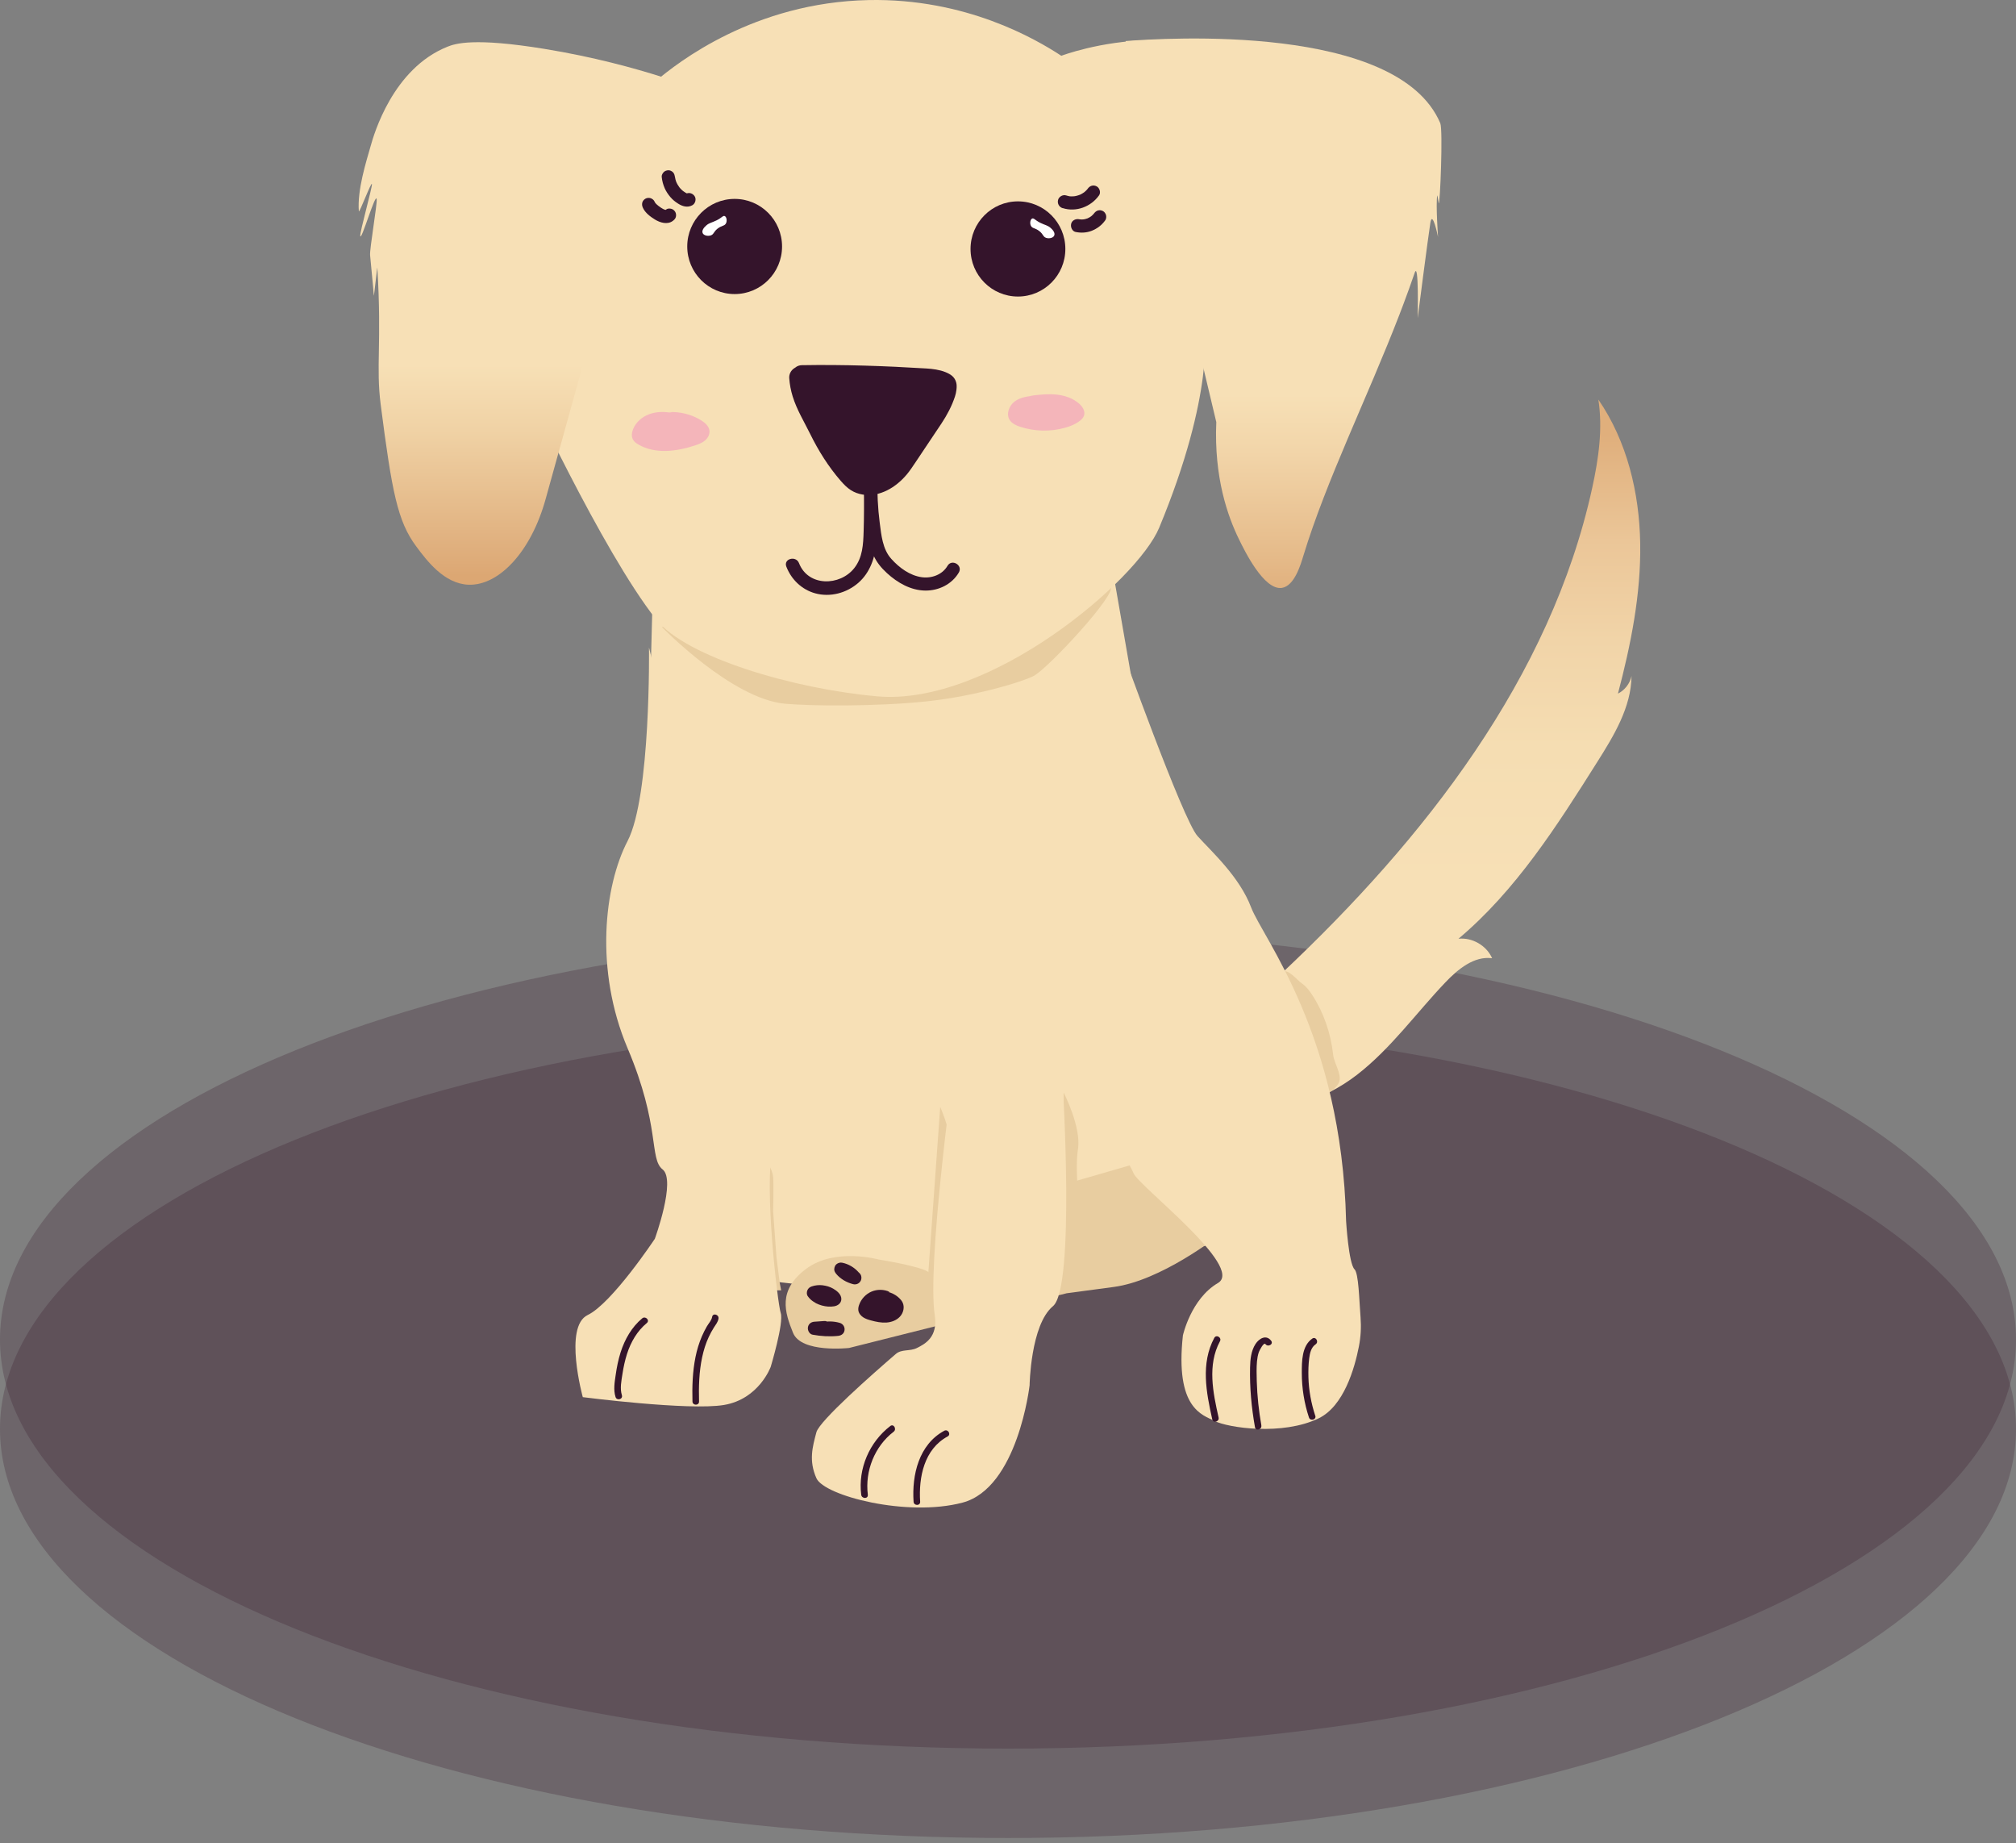 <svg xmlns="http://www.w3.org/2000/svg" width="256" height="234" viewBox="0 0 256 234" fill="none"><rect x="0" y="0" width="256" height="234" fill="#808080" stroke="none"/><path opacity="0.25" d="M128 221.997C198.692 221.997 256 198.749 256 170.07C256 141.392 198.692 118.144 128 118.144C57.308 118.144 0 141.392 0 170.07C0 198.749 57.308 221.997 128 221.997Z" fill="#34142B"></path><path opacity="0.25" d="M128 233.348C198.692 233.348 256 210.1 256 181.421C256 152.743 198.692 129.495 128 129.495C57.308 129.495 0 152.743 0 181.421C0 210.1 57.308 233.348 128 233.348Z" fill="#34142B"></path><path d="M153.624 131.873C152.567 133.18 152.584 135.145 153.38 136.625C154.175 138.104 155.633 139.137 157.191 139.757C162.215 141.762 168.051 139.757 172.329 136.446C176.607 133.135 179.806 128.64 183.54 124.721C185.136 123.046 187.184 121.348 189.476 121.655C188.764 120.042 186.95 118.992 185.203 119.182C192.508 113.04 197.732 104.816 202.828 96.736C204.948 93.381 207.134 89.79 207.179 85.821C206.979 86.775 206.322 87.624 205.454 88.06C207.096 81.834 208.381 75.447 208.281 69.009C208.18 62.571 206.611 56.027 202.967 50.728C203.54 54.441 202.995 58.238 202.194 61.907C196.909 86.094 180.841 106.541 162.849 123.481C161.669 124.592 160.462 125.703 159.032 126.463C158.003 127.01 156.862 127.367 155.972 128.121C154.376 129.467 153.942 131.717 153.613 133.783C153.38 133.325 153.146 132.867 152.912 132.404" fill="url(#paint0_linear_116_919)"></path><path d="M162.728 123.426C163.562 122.879 164.563 124.325 165.381 124.9C165.876 125.247 166.271 125.771 166.628 126.313C168.063 128.507 168.992 131.165 169.292 133.929C169.404 134.967 170.389 136.363 170.06 137.335C169.732 138.306 168.091 139.189 167.195 139.579C165.993 140.104 164.92 137.586 164.347 136.213C163.139 133.298 162.655 130.037 162.282 126.81C162.232 126.352 162.349 125.682 162.728 125.755" fill="#E8CDA0"></path><path d="M82.98 71.69L82.173 102.74L97.166 162.578L114.847 164.605L141.491 161.215L162.571 155.632L144.518 90.864L141.491 73.493L82.98 71.69Z" fill="#F7E0B6"></path><path d="M154.554 156.999C154.554 156.999 147.443 162.583 141.446 163.387L135.448 164.191L107.814 171.137C107.814 171.137 101.756 171.818 100.704 169.216C99.653 166.614 98.724 163.817 102.373 161.086C106.023 158.356 111.587 159.908 111.587 159.908C111.587 159.908 117.15 160.779 118.018 161.583C118.886 162.387 120.922 161.896 120.922 161.896L136.767 149.891L146.197 147.161L151.761 149.64" fill="#E8CDA0"></path><path d="M135.061 138.708C135.061 138.708 137.342 143.08 136.88 145.922C136.418 148.764 137.253 155.788 137.253 155.788L136.652 161.695L135.634 163.973L134.755 163.649L135.066 138.708H135.061Z" fill="#E8CDA0"></path><path d="M119.393 140.534C119.393 140.534 121.413 145.034 120.784 147.843C120.156 150.651 120.573 157.715 120.573 157.715L119.621 163.577L118.47 165.788L117.607 165.414L119.393 140.54V140.534Z" fill="#E8CDA0"></path><path d="M120.984 136.553C120.984 136.553 117.718 160.651 118.697 166.949C119.137 169.78 117.435 170.64 116.416 171.148C115.554 171.578 114.497 171.26 113.763 171.891C110.87 174.381 104.06 180.372 103.67 181.835C103.175 183.7 102.68 185.436 103.67 187.669C104.661 189.903 115.17 192.633 122.214 190.774C129.257 188.915 130.742 175.883 130.742 175.883C130.742 175.883 130.865 168.189 133.708 165.832C136.551 163.476 134.943 137.541 134.943 137.541" fill="#F7E0B6"></path><path d="M142.293 81.969C142.293 81.969 150.21 104.096 152.062 106.14C153.915 108.183 157.392 111.304 158.878 115.213C160.363 119.121 170.377 131.405 170.934 155.04C170.934 155.04 171.256 160.406 172.002 161.148C172.53 161.679 172.592 164.984 172.77 167.273C172.864 168.502 172.797 169.736 172.558 170.947C172.013 173.744 170.633 178.524 167.456 180.065C162.867 182.298 155.934 181.282 154.199 180.389C152.719 179.629 149.191 178.853 150.21 169.546C150.21 169.546 151.228 164.895 154.66 162.89C158.093 160.886 144.601 150.562 143.951 148.976C143.3 147.39 141.169 144.945 140.707 136.536" fill="#F7E0B6"></path><path d="M84.049 79.602C84.049 79.602 92.889 88.725 99.688 89.345C102.987 89.646 111.154 89.713 117.457 89.066C124.15 88.379 130.343 86.385 131.383 85.749C133.403 84.509 141.909 75.341 141.025 74.454C139.589 73.013 84.043 79.602 84.043 79.602H84.049Z" fill="#E8CDA0"></path><path d="M152.942 41.695C152.942 41.695 154.305 49.88 147.195 67.005C144.413 73.705 125.653 89.657 111.405 88.406C100.784 87.474 87.092 83.437 83.309 78.635C76.404 69.875 66.435 48.239 66.435 48.239C61.984 45.135 59.914 56.212 59.914 56.212C57.316 49.512 58.368 41.695 58.368 41.695C57.01 40.456 53.049 46.536 53.049 46.536C53.789 41.695 59.23 36.112 59.23 36.112C58.028 34.191 53.049 40.456 53.049 40.456C53.294 35.743 60.882 25.587 60.882 25.587C60.576 23.32 54.468 28.909 55.029 28.418C64.176 5.955 83.253 10.31 83.253 10.31C86.052 7.937 95.771 0.305 110.292 0.009C122.61 -0.242 131.483 4.928 134.771 7.083C134.771 7.083 154.277 -0.399 166.389 13.621L161.682 12.438C161.682 12.438 168.52 19.741 168.77 22.845L162.711 18.501C162.711 18.501 171.24 27.993 171.735 32.583C171.735 32.583 163.59 26.084 162.122 26.904C162.817 27.848 170.918 34.576 170.328 42.583C170.328 42.583 165.182 34.939 163.947 35.682C163.947 35.682 167.223 44.152 167.101 51.595C167.101 51.595 163.641 38.847 157.332 42.566C157.332 42.566 160.547 44.068 161.565 52.493C161.565 52.493 155.445 39.897 152.942 41.701V41.695Z" fill="#F7E0B6"></path><path d="M129.263 37.648C132.587 37.648 135.283 34.943 135.283 31.606C135.283 28.27 132.587 25.565 129.263 25.565C125.938 25.565 123.243 28.27 123.243 31.606C123.243 34.943 125.938 37.648 129.263 37.648Z" fill="#34142B"></path><path d="M93.289 37.334C96.614 37.334 99.309 34.63 99.309 31.293C99.309 27.957 96.614 25.252 93.289 25.252C89.965 25.252 87.269 27.957 87.269 31.293C87.269 34.63 89.965 37.334 93.289 37.334Z" fill="#34142B"></path><path d="M101.083 46.592C101.306 46.447 101.562 46.363 101.829 46.363C107.097 46.273 112.388 46.458 117.651 46.782C118.414 46.826 119.326 46.949 120.033 47.234C120.739 47.519 121.251 47.859 121.435 48.607C121.551 49.088 121.429 49.858 121.268 50.333C120.867 51.556 120.261 52.694 119.548 53.767L116.199 58.775C115.86 59.277 115.526 59.785 115.137 60.249C114.792 60.657 114.413 61.036 114.002 61.371C113.173 62.052 112.194 62.572 111.142 62.767C110.09 62.962 108.95 62.806 108.049 62.231C107.559 61.918 107.147 61.494 106.764 61.053C105.2 59.255 103.926 57.223 102.875 55.084C102.107 53.526 101.178 52.013 100.66 50.338C100.427 49.584 100.276 48.803 100.221 48.016C100.221 48.016 100.221 48.01 100.221 48.004C100.187 47.507 100.432 47.033 100.844 46.759L101.094 46.597L101.083 46.592Z" fill="#34142B"></path><path d="M109.745 60.729C109.7 62.985 109.851 65.229 110.19 67.463C110.34 68.456 110.496 69.467 110.88 70.4C111.264 71.332 111.892 72.086 112.627 72.761C113.962 73.984 115.653 74.961 117.506 74.978C119.209 74.995 120.889 74.174 121.757 72.683C122.302 71.751 120.855 70.908 120.316 71.84C119.665 72.962 118.302 73.454 117.05 73.281C115.537 73.074 114.19 72.075 113.189 70.963C112.07 69.73 111.915 67.943 111.709 66.357C111.47 64.492 111.381 62.616 111.42 60.734C111.442 59.657 109.773 59.657 109.751 60.734L109.745 60.729Z" fill="#34142B"></path><path d="M109.712 61.857C109.718 63.728 109.729 65.593 109.668 67.463C109.618 69.116 109.545 70.763 108.483 72.12C106.669 74.426 102.63 74.504 101.461 71.494C101.078 70.501 99.459 70.93 99.854 71.941C100.488 73.577 101.806 74.85 103.509 75.325C105.428 75.855 107.503 75.291 108.989 74.001C110.474 72.712 111.153 70.769 111.281 68.798C111.431 66.492 111.392 64.169 111.381 61.863C111.381 60.785 109.707 60.785 109.712 61.863V61.857Z" fill="#34142B"></path><path d="M97.34 147.44C97.34 147.44 98.085 148.423 98.174 149.445C98.263 150.467 98.174 153.772 98.174 153.772L98.597 159.59L99.009 162.845L99.198 163.822H98.591L97.796 157.999L97.334 147.44H97.34Z" fill="#E8CDA0"></path><path d="M82.412 82.209C82.412 82.209 82.657 101.07 79.692 106.776C76.726 112.482 75.486 123.152 79.692 133.08C83.898 143.007 82.412 147.1 84.142 148.468C85.873 149.836 83.152 157.279 83.152 157.279C83.152 157.279 77.711 165.47 74.623 166.955C71.536 168.44 74.006 177.379 74.006 177.379C74.006 177.379 87.481 179.116 91.931 178.373C96.382 177.63 97.868 173.532 97.868 173.532C97.868 173.532 99.553 167.949 99.142 166.709C98.73 165.47 97 150.456 98.112 145.989" fill="#F7E0B6"></path><path d="M133.368 28.897C132.995 28.596 132.74 28.596 132.116 28.294C131.427 27.959 131.293 27.647 131.065 27.747C130.842 27.842 130.742 28.328 130.904 28.657C131.087 29.031 131.449 28.914 132 29.355C132.495 29.757 132.445 30.064 132.84 30.198C133.207 30.321 133.719 30.221 133.863 29.919C134.03 29.573 133.674 29.149 133.374 28.903L133.368 28.897Z" fill="white"></path><path d="M142.928 5.212C147.857 4.838 177.477 2.912 182.891 15.637C183.252 16.485 182.863 26.089 182.696 25.799C182.696 25.799 182.523 24.66 182.501 24.827C182.317 25.994 182.607 30.087 182.607 30.087C182.607 30.087 181.9 26.586 181.633 28.283C181.333 30.198 180.02 40.394 180.02 40.394C180.02 40.394 180.192 33.013 179.636 34.654C179.185 35.972 178.712 37.284 178.217 38.596C178.056 39.026 177.889 39.456 177.728 39.886C173.627 50.517 168.436 60.93 165.499 70.584C165.176 71.65 164.37 74.409 162.778 74.637C160.508 74.972 158.061 69.964 157.326 68.457C155.907 65.553 154.149 60.64 154.45 53.588" fill="url(#paint1_linear_116_919)"></path><path d="M84.165 9.802C80.505 8.635 75.386 7.228 69.133 6.206C60.159 4.743 57.8 5.536 56.815 5.933C49.855 8.719 47.468 17.116 47.079 18.496C46.495 20.55 45.36 24.09 45.566 26.809C45.593 27.211 47.19 22.912 47.229 23.381C47.268 23.85 45.705 29.372 45.749 29.936C45.827 30.824 47.747 24.174 47.836 25.324C47.891 26.005 46.934 31.589 46.995 32.382C47.068 33.359 47.396 36.357 47.468 37.524C47.485 37.803 47.902 33.744 47.919 34.007C48.492 43.644 47.719 46.508 48.342 51.36C49.772 62.482 50.489 66.184 52.843 69.355C54.167 71.137 56.392 74.129 59.508 74.235C63.352 74.364 67.447 70.064 69.3 63.309" fill="url(#paint2_linear_116_919)"></path><path d="M89.729 28.585C90.102 28.283 90.358 28.283 90.981 27.982C91.671 27.647 91.804 27.334 92.032 27.435C92.255 27.53 92.355 28.015 92.194 28.345C92.01 28.719 91.649 28.602 91.098 29.043C90.603 29.445 90.653 29.752 90.258 29.886C89.891 30.009 89.379 29.908 89.234 29.607C89.067 29.26 89.423 28.836 89.724 28.59L89.729 28.585Z" fill="white"></path><path d="M87.999 24.509C87.937 24.525 87.871 24.537 87.804 24.548L88.026 24.52C87.854 24.542 87.681 24.542 87.509 24.52L87.732 24.548C87.548 24.52 87.37 24.47 87.198 24.397L87.398 24.481C87.225 24.408 87.064 24.313 86.919 24.201L87.086 24.33C86.947 24.224 86.825 24.101 86.713 23.961L86.841 24.129C86.741 24 86.658 23.861 86.591 23.71L86.674 23.911C86.658 23.872 86.641 23.827 86.63 23.788C86.558 23.582 86.441 23.403 86.246 23.286C86.068 23.18 85.801 23.135 85.601 23.202C85.195 23.336 84.861 23.788 85.017 24.235C85.256 24.911 85.723 25.486 86.357 25.832C86.992 26.178 87.732 26.295 88.438 26.122C88.861 26.022 89.156 25.514 89.022 25.089C88.878 24.648 88.449 24.397 87.993 24.503L87.999 24.509Z" fill="#F7E0B6"></path><path d="M87.08 24.615C87.253 24.52 87.197 24.576 87.108 24.593L87.331 24.565C87.269 24.571 87.208 24.565 87.147 24.565L87.37 24.593C87.32 24.582 87.275 24.571 87.231 24.559C87.091 24.52 87.364 24.627 87.275 24.582C87.203 24.543 87.13 24.509 87.064 24.47C86.941 24.398 86.83 24.314 86.708 24.236C86.936 24.386 86.719 24.236 86.663 24.191C86.607 24.146 86.546 24.085 86.491 24.029C86.441 23.979 86.391 23.928 86.346 23.873C86.318 23.839 86.29 23.806 86.263 23.772C86.174 23.666 86.363 23.906 86.301 23.823C86.212 23.7 86.129 23.577 86.051 23.448C86.018 23.387 85.979 23.326 85.951 23.259C85.934 23.219 85.912 23.18 85.895 23.141C85.879 23.108 85.829 22.985 85.884 23.125C85.94 23.264 85.89 23.136 85.879 23.108C85.862 23.069 85.851 23.03 85.834 22.985C85.812 22.918 85.79 22.851 85.773 22.778C85.734 22.628 85.701 22.471 85.678 22.315L85.706 22.538C85.706 22.51 85.701 22.482 85.695 22.454C85.667 22.226 85.617 22.03 85.45 21.863C85.306 21.718 85.066 21.606 84.861 21.617C84.655 21.628 84.421 21.695 84.271 21.863C84.132 22.013 84.004 22.237 84.026 22.454C84.082 22.974 84.204 23.432 84.41 23.906C84.588 24.308 84.833 24.666 85.111 25.001C85.389 25.336 85.734 25.615 86.096 25.844C86.646 26.195 87.297 26.396 87.909 26.061C88.293 25.855 88.449 25.285 88.21 24.917C87.959 24.526 87.481 24.392 87.069 24.615H87.08Z" fill="#34142B"></path><path d="M84.611 26.597C84.561 26.636 84.505 26.67 84.444 26.698L84.644 26.614C84.572 26.642 84.505 26.659 84.427 26.67L84.65 26.642C84.572 26.648 84.499 26.648 84.421 26.642L84.644 26.67C84.494 26.648 84.355 26.603 84.21 26.547L84.41 26.631C84.082 26.485 83.793 26.285 83.509 26.067L83.676 26.195C83.487 26.044 83.303 25.888 83.153 25.693L83.281 25.86C83.203 25.76 83.142 25.654 83.086 25.536C83.003 25.358 82.769 25.201 82.585 25.151C82.385 25.095 82.118 25.123 81.94 25.235C81.762 25.346 81.606 25.52 81.556 25.737C81.506 25.972 81.54 26.167 81.64 26.385C81.934 27.027 82.574 27.502 83.159 27.865C83.815 28.272 84.761 28.557 85.44 28.043C85.618 27.904 85.762 27.77 85.823 27.541C85.879 27.34 85.851 27.072 85.74 26.893C85.629 26.715 85.456 26.558 85.239 26.508C85.022 26.458 84.772 26.458 84.594 26.592L84.611 26.597Z" fill="#34142B"></path><path d="M134.943 26.419C136.651 26.966 138.537 26.246 139.561 24.805C139.817 24.448 139.633 23.856 139.261 23.66C138.832 23.432 138.393 23.577 138.12 23.962C138.103 23.984 138.009 24.113 138.092 24.007C138.165 23.906 138.092 24.007 138.076 24.023C138.025 24.085 137.97 24.141 137.914 24.197C137.853 24.258 137.786 24.319 137.719 24.375C137.692 24.398 137.664 24.42 137.636 24.442C137.692 24.386 137.758 24.347 137.658 24.42C137.53 24.509 137.397 24.593 137.258 24.666C137.219 24.688 137.18 24.705 137.141 24.721C137.041 24.772 137.158 24.71 137.197 24.699C137.113 24.727 137.035 24.761 136.952 24.788C136.802 24.839 136.651 24.878 136.496 24.906C136.462 24.911 136.423 24.917 136.39 24.922C136.612 24.872 136.49 24.911 136.429 24.917C136.351 24.922 136.273 24.928 136.195 24.928C136.106 24.928 136.023 24.928 135.934 24.928C135.9 24.928 135.867 24.922 135.828 24.922C135.672 24.911 135.973 24.95 135.867 24.928C135.7 24.9 135.544 24.861 135.383 24.811C134.966 24.677 134.454 24.967 134.354 25.397C134.248 25.855 134.493 26.285 134.938 26.43L134.943 26.419Z" fill="#34142B"></path><path d="M136.591 29.451C137.269 29.59 137.987 29.557 138.632 29.3C139.345 29.015 139.918 28.58 140.363 27.949C140.479 27.781 140.502 27.497 140.446 27.301C140.39 27.106 140.246 26.894 140.062 26.799C139.634 26.57 139.194 26.715 138.922 27.1C138.905 27.123 138.888 27.145 138.872 27.167C138.955 27.061 138.977 27.028 138.938 27.078C138.905 27.117 138.877 27.151 138.844 27.19C138.788 27.251 138.733 27.307 138.671 27.363C138.632 27.396 138.588 27.446 138.549 27.469L138.655 27.391C138.655 27.391 138.61 27.424 138.588 27.441C138.516 27.491 138.438 27.541 138.365 27.586C138.293 27.631 138.21 27.67 138.126 27.709C137.981 27.781 138.321 27.636 138.176 27.692C138.132 27.709 138.087 27.726 138.043 27.742C137.865 27.804 137.687 27.843 137.503 27.871L137.726 27.843C137.492 27.871 137.258 27.876 137.03 27.843L137.253 27.871C137.186 27.86 137.119 27.848 137.047 27.837C136.618 27.748 136.123 27.96 136.018 28.424C135.923 28.842 136.145 29.361 136.602 29.456L136.591 29.451Z" fill="#34142B"></path><path d="M85.339 52.426C84.393 52.242 83.392 52.248 82.479 52.572C81.567 52.895 80.766 53.571 80.399 54.47C80.221 54.906 80.154 55.419 80.388 55.827C80.538 56.095 80.799 56.279 81.066 56.435C83.186 57.669 85.873 57.329 88.204 56.569C88.66 56.419 89.128 56.251 89.501 55.944C89.873 55.637 90.146 55.162 90.09 54.682C90.023 54.107 89.534 53.677 89.044 53.37C87.837 52.622 86.396 52.248 84.977 52.32" fill="#F4B5BA"></path><path d="M131.438 50.227C130.542 50.305 129.597 50.422 128.868 50.953C128.139 51.483 127.727 52.561 128.211 53.32C128.506 53.778 129.04 54.018 129.552 54.186C131.394 54.789 133.419 54.828 135.283 54.297C135.95 54.107 136.607 53.839 137.146 53.41C137.363 53.236 137.564 53.03 137.653 52.762C137.836 52.209 137.463 51.617 137.024 51.237C136.256 50.568 135.249 50.221 134.242 50.104C133.235 49.987 132.212 50.082 131.205 50.205C130.843 50.249 130.398 50.367 130.314 50.724" fill="#F4B5BA"></path><path d="M88.767 177.932C88.717 176.067 88.767 174.179 89.156 172.342C89.345 171.449 89.612 170.567 90.002 169.735C90.197 169.316 90.419 168.909 90.664 168.523C90.892 168.166 91.165 167.848 91.237 167.412C91.326 166.887 90.519 166.658 90.43 167.189C90.358 167.636 89.985 168.01 89.763 168.395C89.54 168.78 89.323 169.205 89.139 169.629C88.772 170.483 88.5 171.377 88.316 172.292C87.943 174.146 87.882 176.044 87.932 177.932C87.949 178.468 88.783 178.473 88.767 177.932Z" fill="#34142B"></path><path d="M78.969 177.128C78.702 176.274 78.907 175.302 79.041 174.437C79.175 173.571 79.353 172.723 79.62 171.891C80.104 170.378 80.91 168.982 82.14 167.966C82.552 167.619 81.962 167.033 81.55 167.374C80.215 168.485 79.341 170.032 78.813 171.673C78.513 172.617 78.318 173.594 78.179 174.576C78.045 175.498 77.878 176.452 78.162 177.357C78.323 177.871 79.13 177.653 78.969 177.134V177.128Z" fill="#34142B"></path><path d="M116.845 190.657C116.639 187.541 117.356 183.973 120.333 182.371C120.806 182.114 120.383 181.394 119.91 181.645C116.678 183.387 115.782 187.251 116.01 190.657C116.043 191.193 116.878 191.198 116.845 190.657Z" fill="#34142B"></path><path d="M110.202 189.775C109.818 186.76 111.064 183.622 113.479 181.768C113.902 181.444 113.484 180.718 113.056 181.042C110.413 183.069 108.939 186.447 109.362 189.775C109.429 190.3 110.263 190.311 110.196 189.775H110.202Z" fill="#34142B"></path><path d="M154.743 179.97C154.031 176.81 153.291 173.298 154.916 170.283C155.172 169.808 154.449 169.384 154.193 169.858C152.457 173.091 153.174 176.793 153.937 180.194C154.054 180.718 154.86 180.495 154.743 179.97Z" fill="#34142B"></path><path d="M160.174 180.969C159.846 179.116 159.645 177.245 159.59 175.364C159.568 174.52 159.54 173.661 159.618 172.823C159.657 172.427 159.723 172.025 159.857 171.651C159.912 171.5 160.474 170.344 160.697 170.651C161.014 171.075 161.743 170.657 161.42 170.227C160.797 169.395 159.89 169.92 159.428 170.634C158.861 171.511 158.761 172.605 158.739 173.621C158.683 176.156 158.917 178.702 159.362 181.193C159.456 181.723 160.263 181.5 160.168 180.969H160.174Z" fill="#34142B"></path><path d="M167.017 179.741C166.499 178.16 166.193 176.519 166.149 174.849C166.126 174.045 166.149 173.23 166.249 172.432C166.332 171.79 166.494 171.053 167.067 170.667C167.506 170.366 167.089 169.64 166.644 169.941C165.297 170.868 165.309 172.856 165.309 174.319C165.309 176.234 165.615 178.144 166.215 179.958C166.382 180.466 167.189 180.249 167.022 179.735L167.017 179.741Z" fill="#34142B"></path><path d="M112.984 164.024C112.266 163.683 111.404 163.666 110.669 163.979C109.935 164.292 109.351 164.923 109.089 165.676C109.011 165.894 108.967 166.129 108.995 166.358C109.045 166.726 109.301 167.039 109.607 167.24C109.913 167.441 110.274 167.552 110.63 167.647C111.253 167.815 111.899 167.949 112.544 167.91C113.19 167.871 113.84 167.631 114.28 167.156C114.72 166.681 114.898 165.939 114.614 165.358C114.514 165.152 114.363 164.973 114.202 164.817C113.579 164.214 112.706 163.884 111.843 163.918C111.771 163.918 111.665 163.985 111.715 164.04" fill="#34142B"></path><path d="M104.823 169.484C104.861 169.478 104.895 169.467 104.934 169.462C105.028 169.445 105.006 169.451 104.878 169.467C104.889 169.484 105.073 169.451 105.101 169.445C105.24 169.434 105.379 169.434 105.518 169.445C105.585 169.445 105.646 169.456 105.713 169.462C105.807 169.473 105.785 169.467 105.657 169.451C105.696 169.451 105.729 169.462 105.768 169.467C105.913 169.495 106.058 169.529 106.197 169.568L106.419 167.921C105.924 167.971 105.435 167.988 104.939 167.971C104.695 167.96 104.455 167.943 104.216 167.921C104.16 167.915 104.099 167.909 104.044 167.898C103.854 167.876 104.205 167.926 104.033 167.898C103.899 167.876 103.765 167.854 103.632 167.831L103.409 169.478C103.832 169.451 104.255 169.417 104.678 169.389C105.101 169.361 105.535 169.026 105.512 168.552C105.496 168.127 105.145 167.681 104.678 167.714C104.255 167.742 103.832 167.775 103.409 167.803C102.987 167.831 102.647 168.099 102.592 168.529C102.541 168.909 102.781 169.372 103.187 169.451C104.255 169.646 105.34 169.713 106.425 169.601C106.842 169.557 107.187 169.317 107.243 168.875C107.298 168.462 107.048 168.077 106.647 167.954C105.913 167.736 105.145 167.72 104.394 167.865C103.966 167.949 103.682 168.49 103.81 168.898C103.96 169.356 104.377 169.573 104.839 169.484H104.823Z" fill="#34142B"></path><path d="M104.856 164.408L104.839 164.436L104.967 164.269C104.967 164.269 104.923 164.319 104.901 164.341L105.068 164.213C105.068 164.213 105.012 164.247 104.984 164.263L105.184 164.18C105.14 164.196 105.101 164.207 105.056 164.213L105.279 164.185C105.196 164.196 105.112 164.191 105.029 164.185L105.251 164.213C104.94 164.168 104.628 164.057 104.333 163.939L104.533 164.023C104.361 163.951 104.194 163.861 104.038 163.75L104.205 163.878C104.1 163.794 104.005 163.705 103.921 163.599L104.049 163.766C104.049 163.766 104.016 163.722 104.005 163.699L103.504 164.928C103.666 164.872 103.832 164.827 104.005 164.805L103.782 164.833C104.005 164.805 104.233 164.81 104.456 164.833L104.233 164.805C104.456 164.838 104.673 164.9 104.884 164.989L104.684 164.905C104.878 164.989 105.062 165.095 105.229 165.229L105.062 165.101C105.179 165.19 105.285 165.291 105.379 165.402L105.251 165.235L105.273 165.268L105.19 165.067L105.201 165.106L105.173 164.883V164.911C105.207 164.771 105.246 164.632 105.285 164.487L105.273 164.509L105.401 164.341L105.385 164.364L105.552 164.235C105.552 164.235 105.518 164.258 105.502 164.269L105.702 164.185C105.657 164.202 105.613 164.213 105.563 164.219L105.785 164.191C105.518 164.224 105.251 164.224 104.984 164.191L105.207 164.219C104.94 164.18 104.684 164.113 104.433 164.006L104.634 164.09C104.578 164.068 104.517 164.04 104.461 164.012C104.072 163.822 103.543 163.895 103.321 164.314C103.12 164.688 103.204 165.252 103.621 165.458C104.116 165.704 104.622 165.843 105.173 165.883C105.418 165.899 105.652 165.883 105.897 165.849C106.375 165.782 106.842 165.458 106.837 164.917C106.837 164.325 106.275 163.878 105.802 163.604C105.374 163.359 104.928 163.236 104.444 163.175C103.988 163.119 103.499 163.175 103.065 163.325C102.814 163.415 102.631 163.56 102.525 163.811C102.43 164.04 102.419 164.341 102.57 164.554C102.976 165.151 103.571 165.469 104.239 165.682C104.528 165.771 104.817 165.849 105.118 165.866C105.602 165.894 106.03 165.665 106.297 165.263C106.542 164.9 106.381 164.319 105.997 164.118C105.574 163.895 105.118 164.029 104.856 164.42V164.408Z" fill="#34142B"></path><path d="M108.785 161.421C108.601 161.371 108.423 161.31 108.245 161.237L108.445 161.321C108.173 161.204 107.917 161.059 107.683 160.88L107.85 161.008C107.672 160.869 107.511 160.712 107.366 160.534L106.554 161.935C106.743 161.974 106.927 162.036 107.105 162.108L106.904 162.024C107.144 162.131 107.372 162.259 107.578 162.421L107.411 162.293C107.555 162.404 107.689 162.533 107.811 162.667L108.824 161.349C108.523 161.153 108.223 160.952 107.928 160.757C107.756 160.64 107.483 160.617 107.283 160.673C107.082 160.729 106.877 160.874 106.782 161.059C106.682 161.254 106.626 161.488 106.698 161.706C106.771 161.924 106.893 162.08 107.082 162.209C107.383 162.404 107.683 162.605 107.978 162.801C108.145 162.912 108.429 162.946 108.623 162.884C108.801 162.829 108.946 162.734 109.057 162.583C109.169 162.432 109.247 162.259 109.235 162.075C109.224 161.846 109.146 161.656 108.991 161.483C108.473 160.908 107.75 160.483 106.993 160.322C106.804 160.282 106.626 160.288 106.448 160.366C106.287 160.433 106.131 160.55 106.048 160.707C105.981 160.841 105.942 160.98 105.936 161.131C105.925 161.36 106.042 161.55 106.181 161.723C106.448 162.052 106.787 162.326 107.149 162.544C107.511 162.762 107.922 162.929 108.329 163.035C108.54 163.091 108.785 163.063 108.974 162.951C109.146 162.851 109.313 162.65 109.358 162.449C109.408 162.237 109.397 161.997 109.274 161.801C109.152 161.606 108.991 161.472 108.774 161.416L108.785 161.421Z" fill="#34142B"></path><defs><linearGradient id="paint0_linear_116_919" x1="180.546" y1="140.561" x2="180.546" y2="50.728" gradientUnits="userSpaceOnUse"><stop offset="0.31" stop-color="#F7E0B6"></stop><stop offset="0.51" stop-color="#F5DDB2"></stop><stop offset="0.66" stop-color="#F1D4A8"></stop><stop offset="0.8" stop-color="#EBC698"></stop><stop offset="0.93" stop-color="#E1B280"></stop><stop offset="0.95" stop-color="#E0AF7C"></stop></linearGradient><linearGradient id="paint1_linear_116_919" x1="162.984" y1="82.94" x2="162.984" y2="50.087" gradientUnits="userSpaceOnUse"><stop offset="0.12" stop-color="#DCA773"></stop><stop offset="0.37" stop-color="#E5BA89"></stop><stop offset="0.78" stop-color="#F2D5A9"></stop><stop offset="1" stop-color="#F7E0B6"></stop></linearGradient><linearGradient id="paint2_linear_116_919" x1="64.854" y1="73.113" x2="64.854" y2="35.363" gradientUnits="userSpaceOnUse"><stop stop-color="#DCA773"></stop><stop offset="0.08" stop-color="#DFAE7C"></stop><stop offset="0.49" stop-color="#F0D2A5"></stop><stop offset="0.71" stop-color="#F7E0B6"></stop></linearGradient></defs></svg>